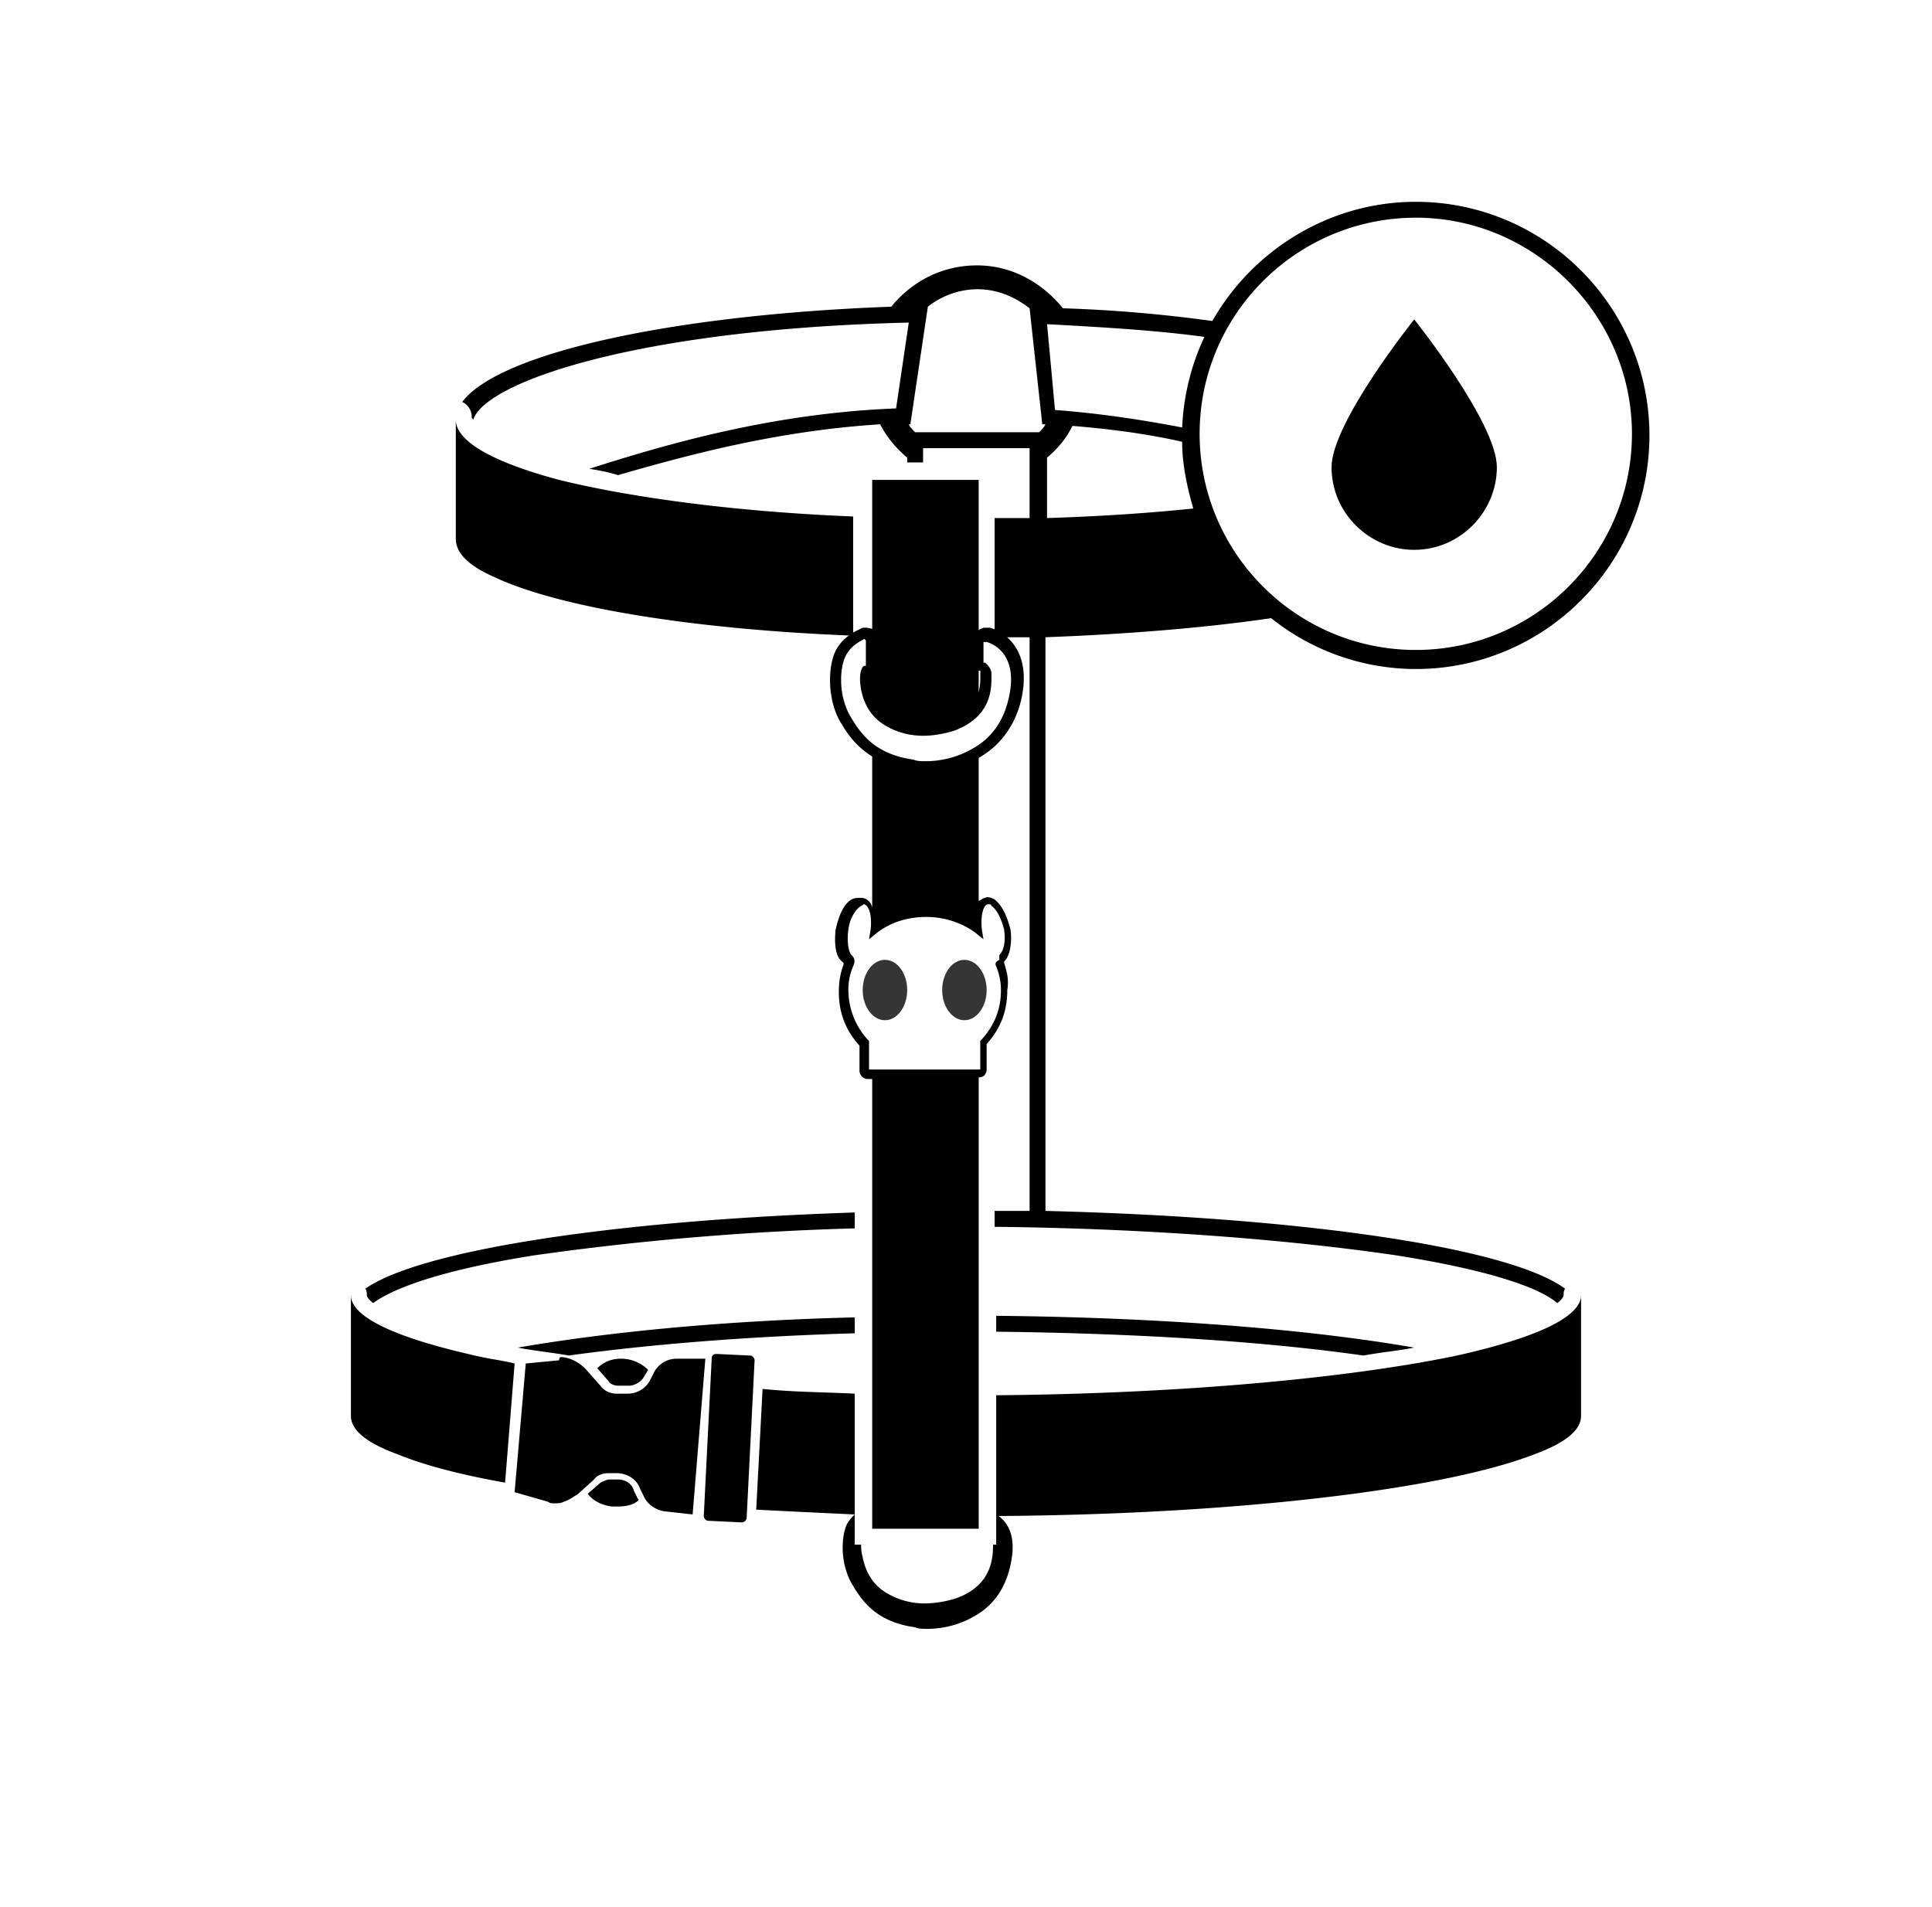 <svg id="neopro" xmlns="http://www.w3.org/2000/svg" width="78" height="77"
  fill="current-color">
  <g clip-path="url(#a)">
    <path fill="current-color" fill-rule="evenodd"
      d="M19.172 54.734c-3.144-.706-5.005-1.54-5.005-2.438v4.877c0 .577.642 1.09 1.861 1.54 1.091.449 2.567.834 4.364 1.154l.385-4.812c-.514-.128-1.091-.193-1.605-.32Zm15.336 1.54c-1.283-.064-2.502-.064-3.721-.192l-.257 4.876c1.283.065 2.567.129 3.978.193v-4.877Zm24.32-1.54c-4.3.898-11.037 1.54-18.609 1.604v4.877c9.818-.064 18.16-1.09 21.753-2.503 1.219-.449 1.86-.962 1.86-1.54v-4.876c0 .898-1.86 1.732-5.005 2.438ZM35.983 29.196c.385.256.834.32 1.348.32.385 0 .77-.063 1.09-.192a2.167 2.167 0 0 0 1.091-.77v-9.176h-4.299v9.048c.193.32.385.577.77.77Zm4.556 9.689c0-.064 0-.064.064-.128.193-.257.257-.77.193-1.22-.129-.513-.321-.962-.642-1.219-.128-.064-.257-.128-.385-.064-.064 0-.128.064-.257.129v-5.968c-.834.513-1.668.513-2.117.513-.193 0-.385 0-.578-.064-.706-.128-1.219-.32-1.604-.642v6.417c-.064-.257-.256-.385-.449-.385-.128 0-.257 0-.385.064-.32.193-.513.642-.642 1.22-.064.577 0 1.09.257 1.283l.064.064v.064c-.128.321-.192.706-.192 1.091 0 .834.256 1.54.834 2.182v1.026c0 .129.128.321.32.321h.193v18.16h4.3V43.504c.192 0 .32-.128.32-.32v-1.028c.578-.641.834-1.347.834-2.181.065-.385 0-.706-.128-1.091Zm-.32.128c.127.321.192.642.192.963 0 .77-.257 1.412-.77 1.989l-.065.064v1.155h-4.491V42.03l-.064-.064a2.986 2.986 0 0 1-.77-1.99c0-.384.064-.64.192-.962.128-.256 0-.385-.064-.449-.128-.128-.193-.577-.128-1.026.064-.514.32-.835.513-.963.064 0 .064-.064.128-.064.193.064.321.449.257 1.026l-.064.386.32-.257c.578-.45 1.284-.642 1.99-.642.77 0 1.476.257 1.989.642l.32.257-.063-.386c-.065-.577.064-1.026.256-1.026.064 0 .129 0 .129.064.192.128.385.45.513.962.064.45 0 .835-.193 1.027v.193c-.128.064-.192.128-.128.256Z"
      clip-rule="evenodd" />
    <path fill="#353535"
      d="M38.936 41.195c.496 0 .898-.546.898-1.22 0-.672-.402-1.218-.898-1.218s-.898.546-.898 1.219.402 1.219.898 1.219ZM35.727 41.195c.497 0 .899-.546.899-1.22 0-.672-.402-1.218-.898-1.218-.497 0-.899.546-.899 1.219s.402 1.219.898 1.219Z" />
    <path fill="current-color" fill-rule="evenodd"
      d="M34.958 25.86v1.026h-.065c-.064 0-.256.256-.128.962.128.642.45 1.155 1.027 1.476.449.257.962.385 1.475.385.386 0 .77-.064 1.22-.192 1.604-.578 1.54-1.797 1.54-2.246v-.064c0-.257-.257-.45-.257-.45h-.064v-.834h.128s1.155.257.963 1.861c-.129.963-.514 1.733-1.22 2.246a3.81 3.81 0 0 1-2.181.706c-.193 0-.385 0-.514-.064-1.411-.193-2.053-.899-2.502-1.669-.45-.706-.513-1.668-.32-2.31.192-.641.77-.834.833-.898l.065.064Zm0-.514h-.129l-.128.064c-.129.064-.898.385-1.091 1.22-.193.705-.128 1.86.385 2.63.45.77 1.22 1.604 2.823 1.86.193 0 .385.065.578.065.513 0 1.54-.128 2.502-.834.77-.578 1.284-1.476 1.412-2.567.192-1.668-.834-2.31-1.348-2.438h-.192c-.128 0-.193.064-.32.128-.13.064-.193.257-.193.385v.834c0 .193.064.321.256.385h.065v.129c0 .449.064 1.347-1.22 1.796-.32.129-.705.193-1.026.193-.45 0-.899-.129-1.22-.321-.449-.257-.77-.706-.834-1.155-.064-.257-.064-.45 0-.513.129-.065.257-.257.257-.385v-1.027c0-.128-.064-.32-.192-.385-.129 0-.257-.064-.386-.064Zm5.261 35.805v1.219h-.128c0 .45 0 1.668-1.54 2.182a4.36 4.36 0 0 1-1.22.192 2.982 2.982 0 0 1-1.475-.385c-.578-.32-.898-.834-1.027-1.476-.064-.256-.064-.385-.064-.513h-.257v-1.22c-.128.13-.32.322-.385.578-.192.642-.128 1.605.321 2.31.45.77 1.091 1.476 2.503 1.669.128.064.32.064.513.064a3.81 3.81 0 0 0 2.182-.706c.705-.513 1.09-1.283 1.219-2.246.128-1.027-.321-1.476-.642-1.668Zm-9.946-6.417-1.347-.064c-.128 0-.193.064-.193.192l-.32 6.353c0 .064.064.192.192.192l1.348.065c.064 0 .192-.065.192-.193l.32-6.352c0-.065-.063-.193-.192-.193Zm-6.288 5.005c.128-.192.385-.256.578-.256h.32c.45 0 .835.256.963.641l.128.257c.128.32.45.577.834.642l1.155.128.514-6.289h-1.155c-.385 0-.706.193-.899.514l-.192.385c-.193.32-.514.513-.899.513h-.449c-.256 0-.513-.128-.641-.32l-.514-.578c-.256-.321-.706-.578-1.09-.578 0 0-.065 0-.065.129l-1.347.128-.45 5.197 1.348.386c.064.064.193.064.257.064.128 0 .256 0 .385-.064.192-.065.385-.193.577-.321l.642-.578Z"
      clip-rule="evenodd" />
    <path fill="current-color" fill-rule="evenodd"
      d="M25.59 60.188c-.065-.256-.322-.449-.642-.449h-.321c-.129 0-.257.064-.385.129l-.514.449c.193.256.514.449.963.513h.257c.32 0 .641-.064.834-.257 0-.064-.064-.064-.064-.128l-.129-.257Zm-.642-4.235h.449c.192 0 .449-.128.577-.32l.193-.321a1.548 1.548 0 0 0-1.091-.45c-.385 0-.706.129-.963.386l.45.513c.064.128.256.192.385.192Zm-5.006-32.66c2.567 1.219 7.957 2.117 14.502 2.374v-4.813c-4.812-.192-8.983-.77-11.87-1.476-2.632-.706-4.172-1.54-4.172-2.438v4.813c0 .577.514 1.09 1.54 1.54ZM14.81 52.296s0 .128.257.32c.513-.384 2.053-1.218 6.48-1.924A114.3 114.3 0 0 1 34.509 49.6v-.642c-9.817.321-17.581 1.54-19.763 3.08.064.064.064.193.064.257Z"
      clip-rule="evenodd" />
    <path fill="current-color" fill-rule="evenodd"
      d="M51.32 24.96a9.368 9.368 0 0 0 5.84 2.054c5.197 0 9.432-4.235 9.432-9.432 0-5.198-4.235-9.433-9.433-9.433-3.529 0-6.609 1.99-8.213 4.813a57.18 57.18 0 0 0-6.032-.514c-.834-1.026-2.053-1.732-3.465-1.732-1.411 0-2.63.642-3.465 1.668-8.79.321-15.849 1.861-17.325 3.85.193.064.385.321.385.578 0 .064 0 .064.064.128.514-1.54 6.738-3.658 17.582-3.914l-.513 3.465c-4.941.192-9.176 1.412-12.384 2.438.384.064.77.129 1.155.257 2.887-.834 6.48-1.797 10.587-2.053.257.513.642.962 1.09 1.347v.192h.642v-.577h4.3v2.823h-1.412v4.813h1.412v23.164h-1.412v.642c6.16.064 11.87.513 16.234 1.155 4.428.706 5.968 1.475 6.481 1.925.257-.193.257-.321.257-.321 0-.064 0-.193.064-.257-2.246-1.668-10.588-2.887-20.983-3.144V25.731c3.401-.129 6.481-.385 9.112-.77Zm5.84-16.17c4.812 0 8.726 3.98 8.726 8.727 0 4.813-3.914 8.727-8.727 8.727-4.812 0-8.727-3.914-8.727-8.727 0-4.812 3.915-8.726 8.727-8.726Zm-8.535 4.813a9.59 9.59 0 0 0-.898 3.658c-1.669-.321-3.401-.578-5.134-.706l-.32-3.465c2.374.128 4.491.257 6.352.513Zm-6.352 4.877c.449-.385.77-.77 1.026-1.283 1.54.128 3.016.32 4.428.641 0 .899.192 1.797.449 2.695-1.861.193-3.85.321-5.904.385V18.48Zm-.321-1.027h-5.005c-.129-.128-.193-.192-.257-.32h.064l.706-4.749a3.272 3.272 0 0 1 1.99-.706c.833 0 1.54.321 2.117.77l.513 4.684h.128c-.064.129-.128.193-.256.321Zm-1.733 36.319c5.647.064 10.78.385 14.823.962.706-.128 1.411-.192 2.053-.32-4.428-.77-10.395-1.22-16.876-1.284v.642Zm-17.26.962c3.272-.449 7.186-.77 11.55-.898v-.642c-5.198.128-9.882.578-13.604 1.22.642.128 1.348.192 2.053.32Z"
      clip-rule="evenodd" />
    <path fill="current-color" fill-rule="evenodd"
      d="M57.095 22.202c1.86 0 3.337-1.54 3.337-3.337 0-1.797-3.337-5.967-3.337-5.967s-3.337 4.17-3.337 5.967c0 1.86 1.54 3.337 3.337 3.337Z"
      clip-rule="evenodd" />
  </g>
  <defs>
    <clipPath id="a">
      <path fill="#fff" d="M.5 0h77v77H.5z" />
    </clipPath>
  </defs>
</svg>